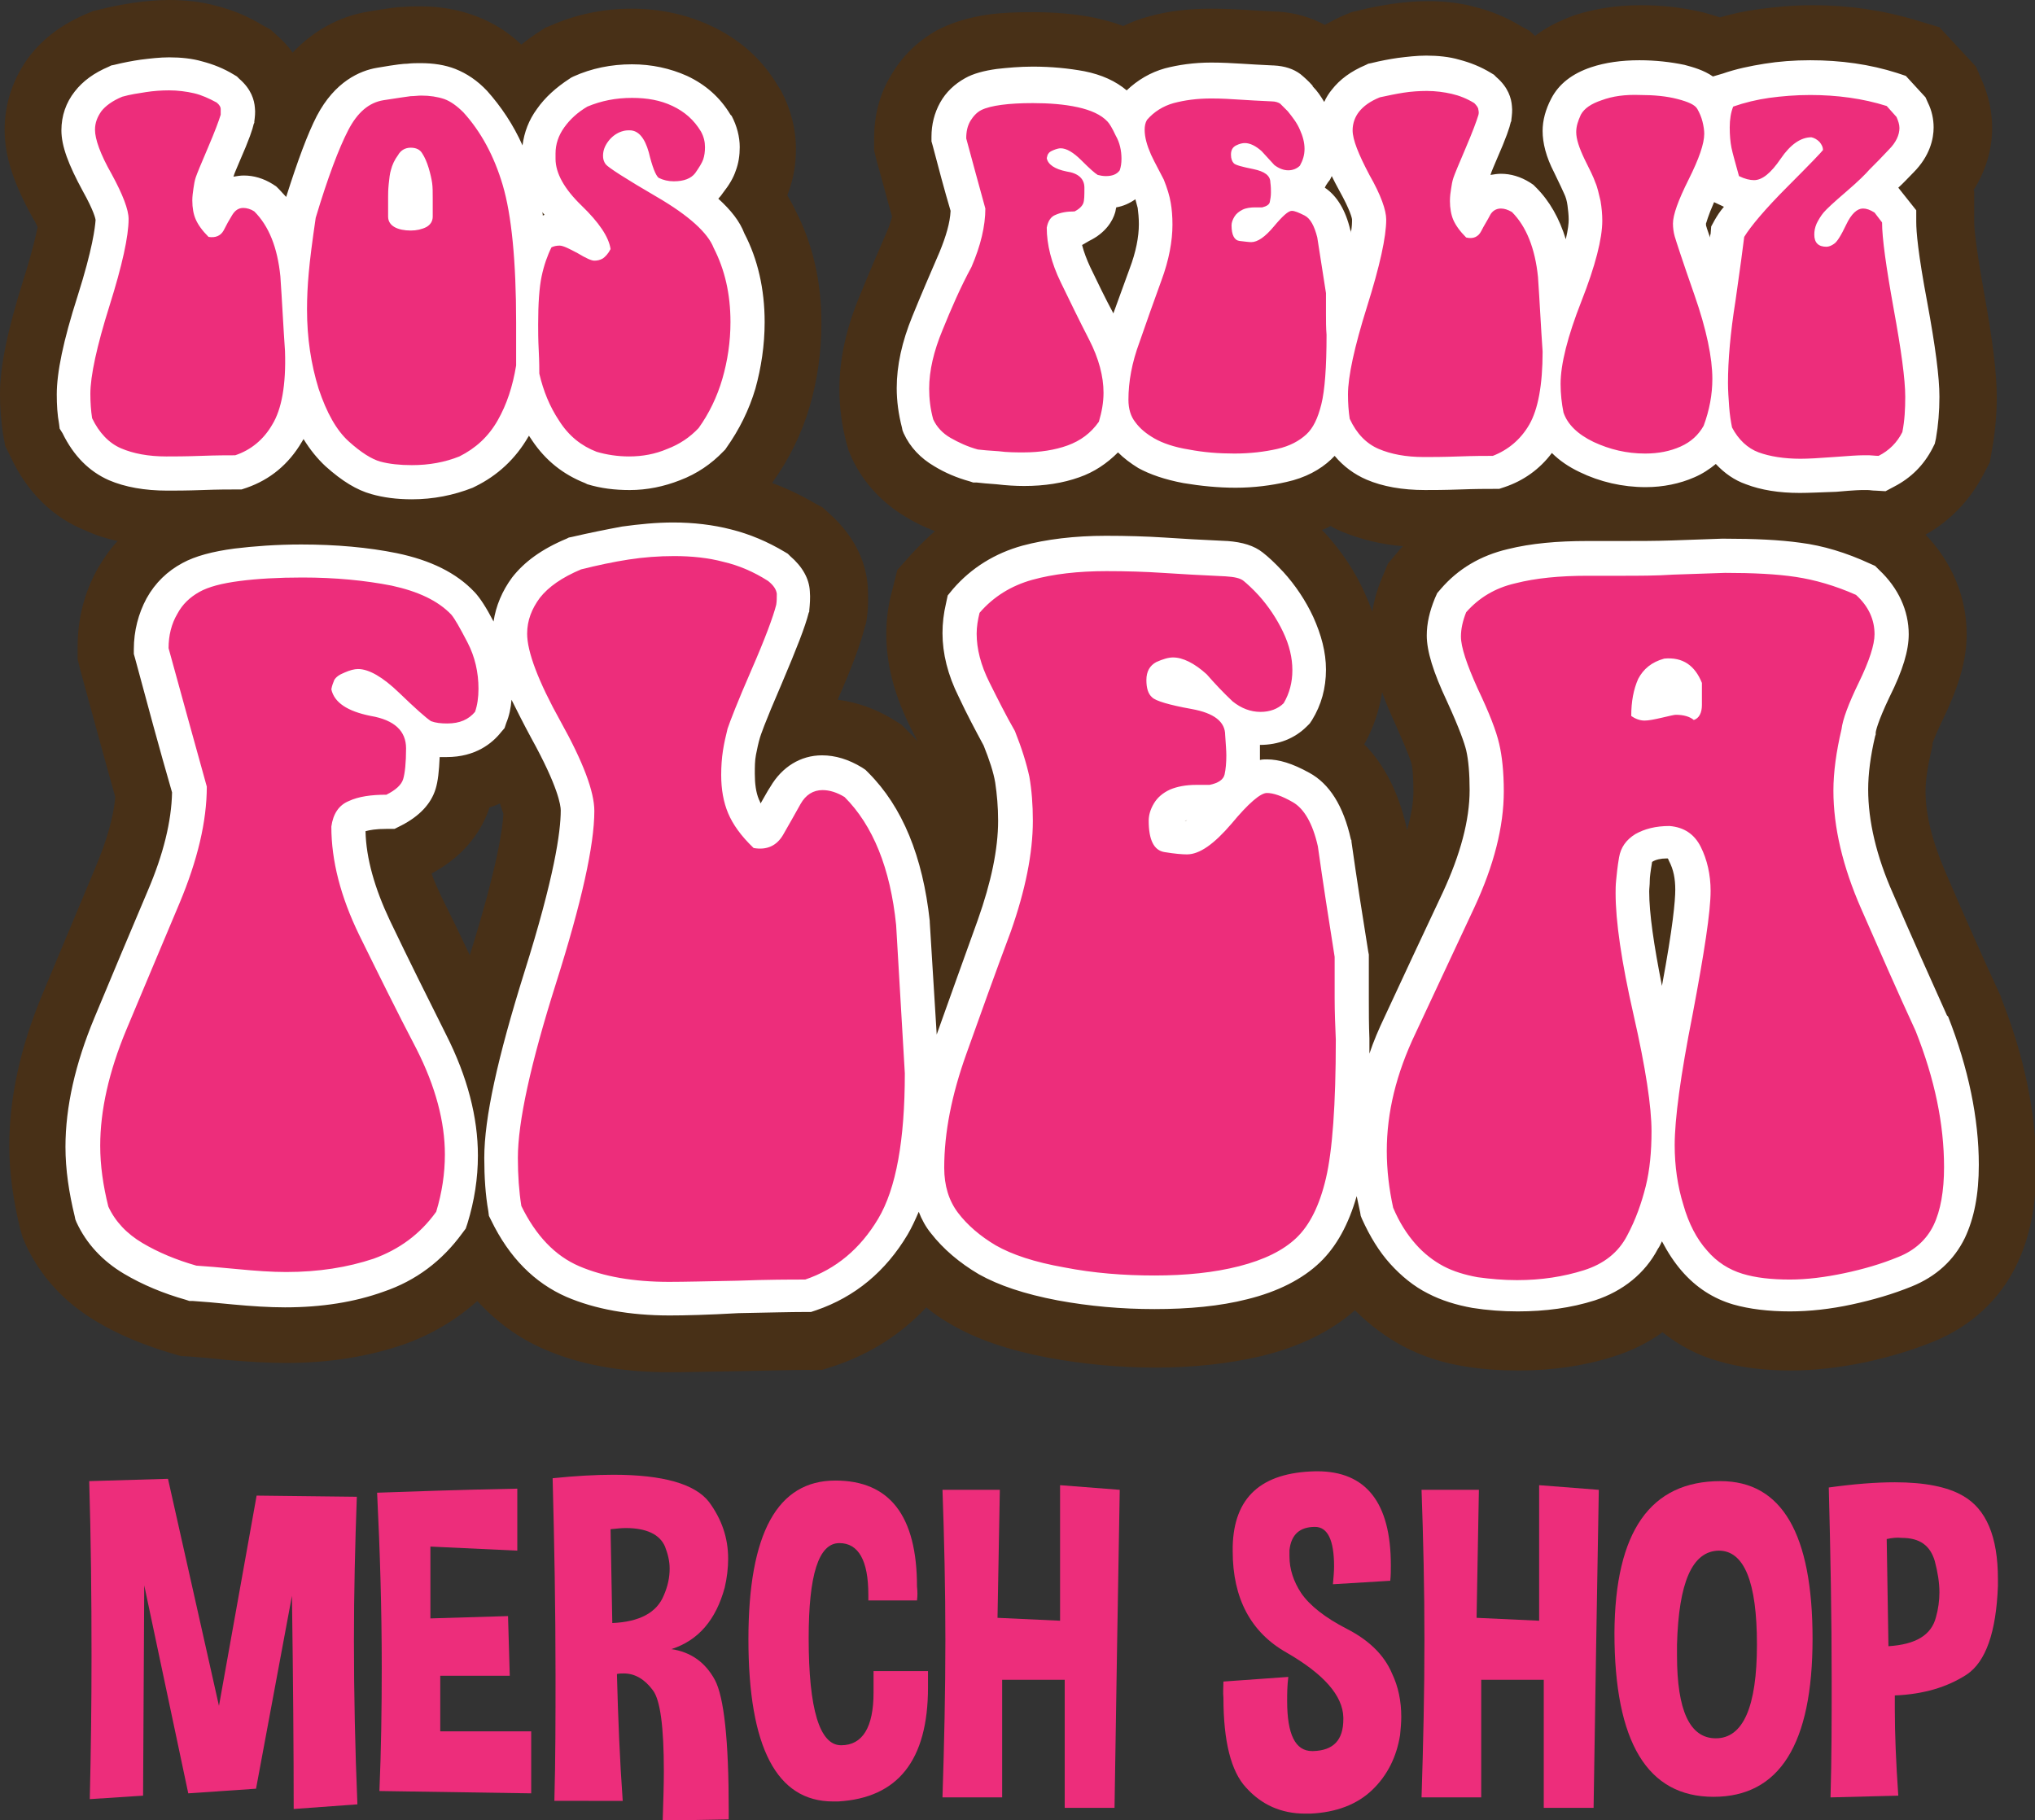<?xml version="1.0" encoding="UTF-8"?>
<!-- Generator: Adobe Illustrator 24.3.0, SVG Export Plug-In . SVG Version: 6.00 Build 0)  -->
<svg xmlns="http://www.w3.org/2000/svg" xmlns:xlink="http://www.w3.org/1999/xlink" version="1.1" id="Layer_1" x="0px" y="0px" viewBox="0 0 351.3 314.2" style="enable-background:new 0 0 351.3 314.2;" xml:space="preserve">
<rect x="0" y="0" width="351.3" height="314.2" fill="#333333" stroke="none"/>
<style type="text/css">
	.st0{clip-path:url(#SVGID_2_);}
	.st1{clip-path:url(#SVGID_4_);}
	.st2{opacity:0.58;}
	.st3{fill:#CEC852;}
	.st4{fill:#483017;}
	.st5{fill:#FFFFFF;}
	.st6{fill:#ED2D7B;}
</style>
<g>
	<g>
		<path class="st4" d="M115.6,236.9c-8.3,0-15.6-1.3-21.7-4c-4.4-1.9-8.2-4.7-11.5-8.3c-3.7,3.3-7.9,5.8-12.7,7.5    c-6.1,2.1-12.9,3.2-20.3,3.2c-3.1,0-6.4-0.2-10-0.5c-2.8-0.3-5-0.5-6.5-0.6l-1.7-0.1l-1.7-0.5c-4.7-1.4-9.1-3.2-12.9-5.5    c-5.4-3.2-9.5-7.6-12.1-13.1l-0.6-1.4l-0.4-1.4c-1.2-4.9-1.9-9.7-1.9-14.4c0-8.2,1.9-17,5.7-26.1c3-7.2,6.1-14.6,9.2-22    c1.9-4.5,3.1-8.6,3.4-12.1c-2-7.1-4-14.5-6-21.8l-0.5-2v-2.1c0-5,1.2-9.5,3.5-13.6c1-1.7,2.1-3.3,3.4-4.7c-1.9-0.4-3.8-1-5.5-1.8    C9.2,89.4,4.7,85,1.9,79l-1-2l-0.4-2.2C0.2,72.7,0,70.4,0,68.1c0-4.9,1.3-11.1,4.1-20c1.5-4.7,2.1-7.5,2.4-8.9    c-0.2-0.4-0.4-0.9-0.8-1.5c-3.4-6.1-4.9-10.8-4.9-15.3c0-4.6,1.5-9,4.3-12.7c2.4-3.1,5.6-5.5,9.8-7.3l1.2-0.5l1.3-0.3    c1.9-0.5,3.7-0.8,5.5-1.1C25,0.2,27.1,0,29.2,0c2.8,0,5.6,0.3,8.1,1c2.8,0.7,5.5,1.8,8.1,3.4l1.3,0.7l1.1,1c1,0.9,2,1.9,2.7,3    c3.6-3.8,8.1-6.3,13.1-7.1c3.6-0.6,5-0.8,6-0.8c1.1-0.1,2.1-0.1,3.1-0.1c3.4,0,6.6,0.6,9.5,1.7c2.9,1.1,5.5,2.7,7.8,4.9    c1-0.8,2.1-1.6,3.2-2.3l0.9-0.6l1-0.4c4.3-1.9,9-2.9,14-2.9c4.8,0,9.4,1,13.5,2.9c5,2.3,9,5.8,11.8,10.6l0.2,0.3l0.2,0.3    c1.7,3.2,2.6,6.6,2.6,10.1c0,2.6-0.4,5.1-1.3,7.5c-0.1,0.2-0.1,0.4-0.2,0.5c0.5,0.9,1,1.7,1.4,2.6c3,5.8,4.5,12.3,4.5,19.5    c0,4.9-0.7,9.8-2,14.3c-1.4,4.8-3.6,9.2-6.4,13.1l-0.1,0.2c2.5,0.9,5,2.1,7.4,3.5l1.3,0.7l1.1,1c5.1,4.5,6.5,9.4,6.7,12.7l0,0    c0.1,1.9,0.1,3.8-0.2,5.7l-0.1,0.6l-0.2,0.6c-0.7,2.8-2.1,6.7-4.7,12.6c3.2,0.4,6.4,1.5,9.4,3.3l1.6,1l1.4,1.4    c0.5,0.5,1,1,1.4,1.5c-0.5-1.1-1.1-2.1-1.6-3.2c-2.5-5.2-3.8-10.3-3.8-15.3c0-2.5,0.3-5,1-7.5l0.9-3.6l2.5-2.8    c1.3-1.4,2.6-2.7,4-3.9c-1.8-0.7-3.5-1.5-5.1-2.5c-4-2.4-7.2-5.8-9.2-10l-0.6-1.4l-0.4-1.4c-0.8-3.1-1.2-6.2-1.2-9.2    c0-5.2,1.2-10.6,3.5-16.1c1.5-3.7,3.1-7.4,4.7-11.1c0.5-1.1,0.7-2,0.9-2.6c-0.9-3.1-1.7-6.3-2.6-9.4l-0.5-2v-2.1    c0-3.9,0.9-7.5,2.8-10.7c2-3.5,4.7-6.1,8.1-8c2.5-1.3,5.4-2.2,8.9-2.7c2.2-0.3,4.7-0.4,7.5-0.4c3.9,0,7.5,0.3,10.9,1    c1.7,0.4,3.3,0.8,4.8,1.4c1.4-0.7,3-1.3,4.6-1.7c3.2-0.9,6.8-1.3,10.6-1.3c2.1,0,4.1,0.1,5.9,0.2c1.4,0.1,3.1,0.2,5.2,0.3l0.4,0    c3,0.2,5.7,1,8.1,2.3c1.1-0.6,2.2-1.2,3.4-1.7l1.2-0.5l1.3-0.3c1.9-0.5,3.7-0.8,5.5-1.1c2.1-0.3,4.2-0.5,6.4-0.5    c2.8,0,5.6,0.3,8.1,1c2.8,0.7,5.5,1.8,8.1,3.4l1.3,0.7l1,0.9c1.8-1.4,4.1-2.6,6.9-3.6c3.4-1.1,7.2-1.7,11.4-1.7    c3.6,0,7,0.4,10.1,1.1c1,0.2,2.2,0.6,3.5,1c2.1-0.6,4.3-1.1,6.6-1.4c2.9-0.4,6.1-0.7,9.4-0.7c6.3,0,12.3,0.9,17.9,2.6l4,1.2    l6.3,6.8l1,2.3c1.2,2.7,1.8,5.5,1.8,8.3c0,3.7-1.1,7.4-3.2,10.7l0.1,0.2v5.4c0,0.5,0.1,3.2,1.7,12.1c1.5,8.3,2.2,14,2.2,18.1    c0,3-0.3,6.1-0.8,8.9l-0.4,2.3l-1.1,2.1c-2.3,4.4-5.7,8-10,10.4c4.6,4.8,7.1,10.8,7.1,17.2c0,4.4-1.3,9-4.3,15.1    c-1,2.1-1.4,3.2-1.6,3.7l0,0.4l-0.2,0.9c-0.6,2.6-1,5-1,7c0,4.1,1.2,8.8,3.5,14.1c3.1,7.2,6.2,14.2,9.3,20.9l0.2,0.4l0.1,0.4    c4,10.1,6,19.9,6,29.2c0,6.6-1.1,12.1-3.4,16.8c-2.9,6-7.9,10.6-14.3,13.2c-3.7,1.5-7.7,2.7-11.9,3.6c-4.4,0.9-8.7,1.4-12.7,1.4    c-4.6,0-8.8-0.5-12.5-1.6c-3.6-1-6.8-2.7-9.7-5c-2.5,1.8-5.3,3.2-8.5,4.2c-5,1.6-10.5,2.4-16.3,2.4c-3.2,0-6.3-0.2-9.3-0.7    c-3.9-0.6-7.5-1.8-10.7-3.5c-3-1.6-5.8-3.7-8.3-6.2c-4.2,3.7-9.6,6.3-16.1,7.9c-5.5,1.3-11.7,2-18.3,2c-6.3,0-12.5-0.6-18.5-1.7    c-6.9-1.3-12.4-3.2-16.7-5.7c-1.6-0.9-3.1-1.9-4.4-3c-4.3,4.6-9.5,7.9-15.5,10l-2.5,0.8h-2.6c-2.3,0-6.1,0.1-11.2,0.2    C122.4,236.8,118.3,236.9,115.6,236.9z M74.5,150.8c0.4,1.2,1,2.5,1.6,3.8c1.7,3.4,3.4,6.9,5,10.3c4.9-15.6,5.7-22.2,5.8-24.4    c-0.1-0.3-0.3-0.9-0.6-1.8c-0.6,0.3-1.2,0.5-1.8,0.7C83.4,142.8,80.7,147.5,74.5,150.8z M235.5,128.5c3.4,3.4,5.9,8.2,7.3,14.3    l0.1,0.5c0.7-2.5,1.1-4.7,1.1-6.7c0-2.8-0.2-4.2-0.3-4.6c0-0.2-0.5-1.8-2.6-6.5c-1-2.2-1.9-4.2-2.5-6    C238.1,122.6,237.1,125.7,235.5,128.5z M228.2,91.5c0.2,0.2,0.3,0.3,0.5,0.5l0.1,0.1c2.8,3.1,5.1,6.5,6.8,10.3    c0.5,1.1,0.9,2.1,1.3,3.2c0.3-2,0.9-4,1.7-5.9l1-2.4l1.6-1.9c0.3-0.4,0.6-0.7,1-1.1c-3.8-0.3-7.3-1.2-10.5-2.5    c-0.7-0.3-1.4-0.6-2-1C229.2,91.1,228.7,91.3,228.2,91.5z"></path>
		<path class="st5" d="M115.6,227.1c-6.9,0-12.9-1.1-17.8-3.2c-5.5-2.4-9.9-6.8-13-13.2l-0.4-0.8l-0.1-0.8c-0.5-2.8-0.7-5.9-0.7-9.2    c0-6.9,2.3-17.3,6.9-32c5.2-16.5,6.3-24.3,6.3-28c0-0.8-0.4-4-5.1-12.5c-1.3-2.4-2.4-4.6-3.4-6.6c-0.1,1.4-0.4,2.8-0.9,4l-0.3,0.9    l-0.6,0.7c-1.5,1.9-4.4,4.3-9.4,4.3c-0.4,0-0.8,0-1.2,0c-0.1,2.4-0.3,4.2-0.7,5.5c-0.8,2.6-2.8,4.7-5.9,6.3l-1.2,0.6h-1.4    c-1.8,0-2.9,0.2-3.6,0.4c0.1,4.7,1.6,9.9,4.2,15.4c3.2,6.7,6.5,13.3,9.7,19.7c3.7,7.3,5.5,14.3,5.5,20.9c0,3.9-0.6,7.8-1.8,11.7    l-0.3,0.9l-0.6,0.8c-3.5,4.8-8,8.2-13.6,10.1c-5,1.8-10.7,2.7-17,2.7c-2.7,0-5.8-0.2-9-0.5c-3-0.3-5.3-0.5-6.9-0.6l-0.6,0    l-0.6-0.2c-3.9-1.1-7.5-2.6-10.7-4.5c-3.7-2.2-6.5-5.2-8.2-8.9l-0.2-0.5l-0.1-0.5c-1-4.1-1.6-8.1-1.6-12c0-6.9,1.7-14.4,5-22.3    c3-7.2,6.1-14.6,9.2-21.9c2.7-6.3,4.1-12,4.2-17c-2.2-7.6-4.3-15.4-6.4-23.2l-0.2-0.7v-0.8c0-3.2,0.8-6.2,2.2-8.8    c1.5-2.7,3.6-4.7,6.2-6.1c2.2-1.2,5.2-2,9-2.5c3.3-0.4,7.2-0.7,11.5-0.7c6,0,11.6,0.5,16.5,1.5c5.8,1.2,10.3,3.4,13.4,6.7l0.1,0.1    c0.9,1,1.9,2.5,3.2,5c0.4-2.7,1.5-5.3,3.2-7.6c2.1-2.7,5.1-4.9,9.4-6.7l0.4-0.2l0.5-0.1c3-0.7,6-1.3,8.7-1.8    c2.9-0.4,5.9-0.7,8.8-0.7c3.5,0,6.9,0.4,10,1.2c3.2,0.8,6.3,2.1,9.3,3.9l0.5,0.3l0.4,0.4c2.1,1.8,3.3,3.9,3.4,6.1    c0.1,1.1,0,2.3-0.1,3.3l0,0.2l-0.1,0.2c-0.6,2.4-2.1,6.2-4.6,12.1c-3.2,7.4-3.7,9.1-3.8,9.4c-0.3,1-0.5,2-0.7,3    c-0.2,1-0.2,2.1-0.2,3.3c0,1.7,0.2,3.2,0.7,4.4c0.1,0.2,0.2,0.4,0.3,0.7c0.6-1,1.1-2,1.7-2.9c2-3.4,5.2-5.4,8.9-5.4    c2.3,0,4.6,0.7,6.9,2.1l0.6,0.4l0.5,0.5c5.9,5.9,9.4,14.5,10.6,25.6l0,0.1l0,0.1c0.4,6.5,0.8,13,1.2,19.4    c2.3-6.5,4.7-13.1,7.1-19.8c2.3-6.5,3.5-12.2,3.5-17.1c0-2.4-0.2-4.6-0.5-6.6c-0.3-1.8-1-3.9-2-6.4c-1.4-2.6-2.9-5.4-4.3-8.4    c-1.9-3.8-2.8-7.5-2.8-11c0-1.7,0.2-3.4,0.6-5.1l0.3-1.4l0.9-1.1c3.2-3.7,7.3-6.2,12-7.5c4.1-1.1,9-1.7,14.4-1.7    c3.6,0,7,0.1,10.1,0.3c2.9,0.2,6.4,0.4,10.8,0.6l0.1,0c2.6,0.2,4.6,0.8,6.1,2c0.9,0.7,2,1.7,3.4,3.2l0.1,0.1    c2.1,2.3,3.9,5,5.2,7.8c1.4,3.1,2.2,6.1,2.2,9.1c0,3.2-0.8,6.1-2.4,8.7l-0.4,0.6l-0.5,0.5c-2.1,2.1-4.9,3.2-8.1,3.2c0,0,0,0,0,0    c0,0.6,0,1.2,0,1.7c0,0.3,0,0.6,0,0.9c0.4-0.1,0.8-0.1,1.2-0.1c2.1,0,4.4,0.7,7.3,2.3c3.5,1.9,5.9,5.7,7.2,11.5l0.1,0.2l0,0.2    c0.9,6.4,1.9,12.8,2.9,19l0.1,0.5v7.5c0,2.3,0,4.7,0.1,7l0,0.1v0.1c0,0.8,0,1.6,0,2.4c0.7-2.1,1.6-4.2,2.6-6.3    c3.3-7.1,6.7-14.4,10.1-21.6c3-6.5,4.6-12.4,4.6-17.6c0-2.8-0.2-5.2-0.6-6.9c-0.3-1.2-1.1-3.6-3.3-8.4c-2.4-5.1-3.5-8.7-3.5-11.4    c0-2.1,0.5-4.2,1.4-6.4l0.4-0.9l0.6-0.7c3-3.5,6.9-5.8,11.6-6.9c4-1,8.6-1.4,13.7-1.4h5.8c3,0,6,0,8.9-0.1    c2.8-0.1,5.7-0.2,8.5-0.3l0.5,0h0.1c5.1,0,9.4,0.2,13,0.7c3.9,0.5,7.9,1.7,12,3.6l0.9,0.4l0.7,0.7c3.3,3.1,5.1,7,5.1,11.1    c0,2.8-1,6.2-3.3,10.8c-2.1,4.4-2.4,6-2.4,6.2l0,0.3l-0.1,0.3c-0.8,3.4-1.2,6.5-1.2,9.2c0,5.4,1.4,11.5,4.3,18    c3.1,7.2,6.3,14.3,9.3,21l0.1,0.1l0.1,0.1c3.5,8.9,5.3,17.6,5.3,25.6c0,5.1-0.8,9.2-2.4,12.6c-1.9,3.9-5,6.7-9.2,8.4    c-3.2,1.3-6.6,2.3-10.3,3.1c-3.7,0.8-7.3,1.2-10.7,1.2c-3.7,0-7-0.4-9.8-1.2c-3.4-1-6.4-2.9-8.9-5.8c-1.3-1.5-2.4-3.2-3.4-5.1    c-0.2,0.4-0.4,0.9-0.7,1.3c-2.2,4.2-6,7.3-10.9,8.9c-4.1,1.3-8.5,1.9-13.3,1.9c-2.6,0-5.3-0.2-7.8-0.6c-2.8-0.5-5.4-1.3-7.7-2.5    c-2.4-1.2-4.6-3-6.5-5.1c-1.9-2.1-3.5-4.7-4.9-7.8l-0.2-0.5l-0.1-0.6c-0.2-0.9-0.4-1.9-0.6-2.8c-1.4,4.9-3.5,8.7-6.3,11.4    c-3,2.9-7.3,5.1-12.6,6.4c-4.7,1.2-10.1,1.7-16,1.7c-5.7,0-11.3-0.5-16.7-1.5c-5.8-1.1-10.2-2.6-13.6-4.5c-3.4-2-6.2-4.4-8.3-7.1    c-0.9-1.1-1.6-2.4-2.1-3.7c-0.6,1.4-1.2,2.7-1.9,3.9c-3.8,6.4-9.1,10.8-15.8,13.1l-0.9,0.3h-1c-2.4,0-6.3,0.1-11.5,0.2    C122.2,227,118.2,227.1,115.6,227.1z M285.2,148.8c-0.3,1.8-0.4,2.7-0.4,3.2c0,0.8-0.1,1.4-0.1,1.9c0,3.8,0.8,9.2,2.2,16.3    c1.9-10.2,2.3-14.7,2.3-16.6c0-1.9-0.3-3.5-1.1-5c-0.1-0.3-0.2-0.4-0.2-0.4c0,0,0,0,0,0c0,0-0.1,0-0.2,0    C286.7,148.2,285.8,148.4,285.2,148.8C285.2,148.8,285.2,148.8,285.2,148.8z M204.3,143.1L204.3,143.1z M204.7,141.7    c0.1,0,0.1-0.1,0.3-0.1c-0.2,0-0.3,0.1-0.5,0.1C204.6,141.7,204.7,141.7,204.7,141.7z M71.1,86.2c-2.6,0-4.9-0.3-7-0.9    c-2.5-0.7-5-2.2-7.9-4.8c-1.4-1.3-2.7-2.9-3.8-4.7c-0.1,0.2-0.2,0.3-0.3,0.5c-2.3,3.9-5.5,6.5-9.5,7.9l-0.9,0.3h-1    c-1.2,0-3.1,0-5.7,0.1c-2.8,0.1-4.8,0.1-6.1,0.1c-3.9,0-7.3-0.6-10.1-1.8c-3.4-1.5-6.1-4.2-8-8.1L10.3,74l-0.1-0.8    c-0.3-1.6-0.4-3.3-0.4-5.1c0-3.8,1.1-9.2,3.6-17c2.6-8.2,3-11.8,3.1-13.1c0-0.2-0.3-1.6-2.2-5c-2.5-4.6-3.7-7.8-3.7-10.5    c0-2.5,0.8-4.8,2.3-6.7c1.4-1.8,3.3-3.2,5.9-4.3l0.4-0.2l0.5-0.1c1.6-0.4,3.2-0.7,4.6-0.9c1.6-0.2,3.3-0.4,4.9-0.4    c2,0,4,0.2,5.7,0.7c1.9,0.5,3.7,1.2,5.5,2.3l0.5,0.3l0.4,0.4c2.1,1.8,2.6,3.7,2.7,5c0.1,0.8,0,1.6-0.1,2.4l0,0.2l-0.1,0.2    c-0.2,0.9-0.7,2.5-2.5,6.6c-0.4,1-0.8,1.8-1,2.5c0.6-0.1,1.2-0.2,1.8-0.2c1.7,0,3.4,0.5,5,1.5l0.6,0.4l0.5,0.5    c0.4,0.4,0.8,0.9,1.2,1.3c2-6.3,3.7-10.9,5.3-14c3.1-5.9,7.4-7.8,10.4-8.3c3.5-0.6,4.6-0.7,5.2-0.7c0.8-0.1,1.6-0.1,2.3-0.1    c2.2,0,4.2,0.3,6,1c2,0.8,3.8,2,5.5,3.8l0,0c2.4,2.7,4.5,5.8,6.1,9.4c0.3-2.3,1.1-4.4,2.5-6.3c1.4-2,3.3-3.7,5.6-5.2l0.3-0.2    l0.4-0.2c3.1-1.4,6.5-2.1,10.1-2.1c3.4,0,6.6,0.7,9.5,2c3.2,1.5,5.7,3.7,7.5,6.7l0.1,0.1l0.1,0.1c0.9,1.7,1.4,3.6,1.4,5.4    c0,1.4-0.2,2.8-0.7,4.1c-0.4,1.2-1.1,2.4-2.2,3.8c-0.2,0.3-0.5,0.7-0.8,1c2.2,2,3.7,3.9,4.5,6c2.3,4.4,3.5,9.6,3.5,15.3    c0,4-0.6,7.9-1.6,11.5c-1.1,3.7-2.8,7.1-5,10.2l-0.2,0.3l-0.3,0.3c-2.1,2.2-4.6,3.9-7.5,5c-2.8,1.1-5.7,1.7-8.7,1.7    c-2.6,0-5-0.3-7.3-1l-0.2-0.1l-0.2-0.1c-3.8-1.5-6.8-3.9-9.1-7.3c-0.2-0.3-0.4-0.6-0.6-0.9c0,0.1-0.1,0.2-0.1,0.2    c-2.2,3.8-5.3,6.7-9.2,8.6l-0.2,0.1l-0.2,0.1C78.3,85.5,74.8,86.2,71.1,86.2z M93.7,37.2c0.1,0,0.2-0.1,0.3-0.1    c-0.1-0.2-0.3-0.3-0.4-0.5C93.7,36.9,93.7,37,93.7,37.2z M310.7,85.1c-3.6,0-6.7-0.5-9.3-1.5c-2-0.7-3.7-1.9-5.2-3.5    c-1.1,0.9-2.3,1.7-3.7,2.3c-2.5,1.1-5.4,1.7-8.4,1.7c-4,0-7.9-0.9-11.4-2.6c-1.9-0.9-3.5-2-4.8-3.3c-2.1,2.8-4.9,4.8-8.2,5.9    l-0.9,0.3h-1c-1.2,0-3.1,0-5.7,0.1c-2.8,0.1-4.8,0.1-6.1,0.1c-3.9,0-7.3-0.6-10.1-1.8c-2.1-0.9-4-2.3-5.5-4.1    c-0.2,0.2-0.4,0.4-0.6,0.6c-1.9,1.8-4.5,3.2-7.7,3.9c-2.6,0.6-5.6,1-8.8,1c-3,0-6-0.3-9-0.8c-3.2-0.6-5.8-1.5-7.8-2.6    c-1.3-0.8-2.5-1.7-3.5-2.7c-1.9,1.9-4.1,3.4-6.7,4.3c-2.8,1-6,1.5-9.5,1.5c-1.5,0-3.1-0.1-4.8-0.3c-1.4-0.1-2.6-0.2-3.4-0.3    l-0.6,0l-0.6-0.2c-2.2-0.6-4.3-1.5-6.1-2.6c-2.4-1.4-4.2-3.3-5.3-5.7l-0.2-0.5l-0.1-0.5c-0.6-2.3-0.9-4.6-0.9-6.8    c0-3.9,0.9-8,2.7-12.4c1.5-3.7,3.1-7.4,4.7-11.1c1.1-2.7,1.8-5,1.9-7.1c-1.1-3.7-2.1-7.5-3.1-11.3l-0.2-0.7v-0.8    c0-2.1,0.5-4.1,1.5-5.9c1-1.8,2.5-3.2,4.3-4.2c1.4-0.8,3.3-1.3,5.5-1.6c1.8-0.2,3.9-0.4,6.2-0.4c3.2,0,6.2,0.3,8.9,0.8    c3,0.6,5.4,1.7,7.3,3.3c1.9-1.8,4.1-3.1,6.6-3.8c2.3-0.6,5-1,8-1c1.9,0,3.6,0.1,5.3,0.2c1.5,0.1,3.3,0.2,5.4,0.3l0.1,0    c1.9,0.1,3.4,0.6,4.6,1.5c0.6,0.5,1.3,1.1,2.1,2l0,0.1c0.8,0.8,1.4,1.7,2,2.7c0.3-0.7,0.8-1.5,1.3-2.1c1.4-1.8,3.3-3.2,5.9-4.3    l0.4-0.2l0.5-0.1c1.6-0.4,3.2-0.7,4.6-0.9c1.6-0.2,3.3-0.4,4.9-0.4c2,0,4,0.2,5.7,0.7c1.9,0.5,3.7,1.2,5.5,2.3l0.5,0.3l0.4,0.4    c2.1,1.8,2.6,3.7,2.7,5c0.1,0.8,0,1.6-0.1,2.4l0,0.2l-0.1,0.2c-0.2,0.9-0.7,2.5-2.5,6.6c-0.4,1-0.8,1.8-1,2.5    c0.6-0.1,1.2-0.2,1.8-0.2c1.7,0,3.4,0.5,5,1.5l0.6,0.4l0.5,0.5c2.3,2.3,4,5.3,5.1,8.9c0.4-1.7,0.5-2.7,0.5-3.4    c0-0.8-0.1-1.6-0.2-2.4c-0.1-0.8-0.3-1.5-0.6-2.1c-0.2-0.5-0.7-1.5-1.7-3.6c-1.4-2.7-2-5.1-2-7.2c0-1.8,0.5-3.7,1.5-5.6    c1.3-2.5,3.6-4.3,6.9-5.4c2.4-0.8,5.2-1.2,8.3-1.2c2.8,0,5.4,0.3,7.8,0.8c1.5,0.4,3.3,0.9,4.9,2l1.7-0.5c2.3-0.8,4.7-1.3,7.2-1.7    c2.5-0.4,5.1-0.6,7.9-0.6c5.3,0,10.3,0.7,15,2.2l1.5,0.5l3.4,3.7l0.4,0.9c0.7,1.4,1,2.9,1,4.3c0,1.9-0.6,4.9-3.5,7.8    c-0.9,0.9-1.7,1.8-2.6,2.6l3.1,3.9v2c0,1.7,0.3,5.4,1.9,13.9c1.4,7.6,2.1,12.9,2.1,16.3c0,2.5-0.2,4.9-0.6,7.2l-0.2,0.9l-0.4,0.8    c-1.5,2.9-3.7,5.1-6.6,6.6l-1.5,0.8l-1.7-0.1c-0.6,0-1-0.1-1.4-0.1c-0.4,0-0.6,0-0.8,0c-0.3,0-1.3,0-4.6,0.3    C314.2,85,312.2,85.1,310.7,85.1z M186.8,42.3c0.3,1.2,0.8,2.5,1.4,3.8c1.3,2.7,2.6,5.4,4,8l2.8-7.7c1.1-2.9,1.6-5.5,1.6-7.7    c0-1.1-0.1-2-0.2-2.8c-0.1-0.3-0.2-0.8-0.4-1.5c-1,0.7-2.1,1.2-3.3,1.4c-0.1,0.3-0.1,0.6-0.2,0.9c-0.4,1.4-1.6,3.5-4.5,4.9    L186.8,42.3z M294.5,38.6c0,0.2,0,0.4,0.1,0.6c0,0.1,0.2,0.6,0.6,1.8c0-0.2,0-0.4,0.1-0.6l0.1-1.3L296,38c0.4-0.7,0.9-1.5,1.6-2.3    l-1.7-0.8C294.8,37.4,294.6,38.4,294.5,38.6z M228.7,32.4c2.1,1.4,3.6,3.9,4.4,7.3l0.1,0.2c0,0,0,0.3,0,0.3    c0.2-1.1,0.2-1.8,0.2-2.3c0-0.2-0.3-1.6-2.2-5c-0.5-0.9-0.9-1.7-1.3-2.5c-0.2,0.4-0.3,0.7-0.6,1l-0.4,0.6L228.7,32.4z"></path>
		<path class="st6" d="M47,73.3c-1.5,2.6-3.7,4.4-6.4,5.3c-1.2,0-3.2,0-5.9,0.1c-2.7,0.1-4.7,0.1-6,0.1c-3.1,0-5.7-0.5-7.8-1.4    c-2.1-0.9-3.8-2.7-5-5.2c-0.2-1.3-0.3-2.7-0.3-4.2c0-3.1,1.1-8.2,3.3-15.2c2.2-7,3.3-12,3.3-15c0-1.6-1-4.2-2.9-7.7    c-2-3.5-2.9-6.1-2.9-7.7c0-1.2,0.4-2.2,1.1-3.2c0.7-0.9,1.9-1.8,3.6-2.5c1.4-0.4,2.8-0.6,4.1-0.8c1.3-0.2,2.6-0.3,4-0.3    c1.5,0,3,0.2,4.3,0.5c1.3,0.3,2.6,0.9,3.9,1.6c0.5,0.4,0.7,0.8,0.7,1.1c0,0.3,0,0.6,0,1c-0.3,1-1,2.9-2.2,5.7    c-1.2,2.8-1.9,4.5-2.1,5.1c-0.2,0.6-0.3,1.2-0.4,1.9c-0.1,0.7-0.2,1.4-0.2,2.1c0,1.3,0.2,2.4,0.6,3.3c0.4,0.9,1.1,1.9,2.2,3    c1.2,0.2,2.1-0.2,2.6-1.1c0.5-1,1-1.9,1.5-2.7s1.1-1.2,1.9-1.2c0.6,0,1.3,0.2,1.9,0.6c2.5,2.5,4,6.2,4.5,11.2    c0.3,4.3,0.5,8.6,0.8,12.9C49.4,66.5,48.6,70.7,47,73.3z M85.9,72.6c-1.6,2.8-3.8,4.8-6.6,6.2c-2.5,1-5.2,1.5-8.2,1.5    c-2.1,0-3.9-0.2-5.4-0.6c-1.5-0.4-3.4-1.6-5.5-3.5c-2.1-1.9-3.8-4.9-5.2-9.1c-1.3-4.2-2-8.7-2-13.7c0-2,0.1-4.1,0.3-6.3    c0.2-2.3,0.6-5.4,1.2-9.5c2.1-7,4-12,5.6-15.1c1.6-3.1,3.6-4.8,6.1-5.2c2.5-0.4,4-0.6,4.7-0.7c0.6,0,1.3-0.1,1.8-0.1    c1.5,0,2.8,0.2,4,0.6c1.1,0.4,2.2,1.2,3.3,2.3c3,3.3,5.3,7.5,6.8,12.6c1.5,5.1,2.3,13,2.3,23.7v7.4C88.5,66.7,87.5,69.8,85.9,72.6    z M67.1,31.8c-0.1,1-0.1,1.7-0.1,2.2v3.4c0,0.8,0.4,1.4,1.1,1.8c0.7,0.4,1.7,0.6,2.8,0.6c1,0,1.9-0.2,2.7-0.6    c0.7-0.4,1.1-1,1.1-1.8v-3.1c0-1.1,0-2-0.1-2.7c-0.1-0.7-0.3-1.6-0.6-2.6c-0.3-1-0.7-1.9-1.1-2.5c-0.4-0.7-1.1-1-2-1    s-1.7,0.4-2.2,1.3c-0.6,0.8-1,1.7-1.2,2.5C67.3,29.9,67.2,30.8,67.1,31.8z M103,78c1.7,0.5,3.6,0.8,5.6,0.8c2.3,0,4.5-0.4,6.6-1.3    c2.1-0.8,3.9-2,5.4-3.6c1.8-2.5,3.2-5.4,4.1-8.5c0.9-3.1,1.4-6.4,1.4-9.8c0-4.9-1-9.1-2.9-12.8c-1-2.6-4.3-5.6-9.8-8.8    c-5.5-3.2-8.4-5.1-8.8-5.6c-0.4-0.5-0.5-1-0.5-1.5c0-0.9,0.3-1.7,0.9-2.5c0.6-0.8,1.4-1.4,2.3-1.7c0.6-0.2,1-0.2,1.4-0.2    c1.5,0,2.6,1.3,3.3,3.8c0.6,2.5,1.2,4,1.7,4.4c0.8,0.4,1.7,0.6,2.6,0.6c1.8,0,3-0.5,3.7-1.4c0.7-1,1.2-1.8,1.4-2.4    c0.2-0.6,0.3-1.3,0.3-2.1c0-0.9-0.2-1.8-0.7-2.7c-1.2-2-2.8-3.4-4.9-4.4c-2.1-1-4.4-1.4-7-1.4c-2.8,0-5.3,0.5-7.7,1.5    c-1.7,1-3,2.2-4,3.6c-1,1.4-1.5,2.9-1.5,4.5v0.9c0,2.5,1.5,5.2,4.5,8.1c3,2.9,4.7,5.4,5,7.5c-0.4,0.8-0.9,1.3-1.3,1.6    c-0.5,0.3-1,0.4-1.5,0.4c-0.5,0-1.4-0.4-2.9-1.3c-1.5-0.8-2.5-1.3-3.1-1.3c-0.5,0-1,0.1-1.4,0.3c-0.7,1.4-1.3,3.1-1.7,5    c-0.4,1.9-0.6,4.7-0.6,8.3c0,1.1,0,2.6,0.1,4.5c0.1,1.9,0.1,3.3,0.1,4c0.7,3,1.8,5.7,3.4,8.1C98.2,75.3,100.4,77,103,78z     M162.7,57c-1.5,3.6-2.3,7-2.3,10.1c0,1.7,0.2,3.5,0.7,5.3c0.6,1.3,1.6,2.4,3,3.2c1.4,0.8,2.9,1.5,4.7,2c0.8,0.1,2,0.2,3.6,0.3    c1.5,0.2,3,0.2,4.3,0.2c2.8,0,5.4-0.4,7.6-1.2c2.2-0.8,4-2.1,5.4-4.1c0.5-1.7,0.8-3.3,0.8-5c0-2.8-0.8-5.9-2.5-9.2    c-1.7-3.3-3.3-6.6-4.9-9.9c-1.6-3.3-2.4-6.5-2.4-9.4c0.2-1.1,0.7-1.9,1.5-2.2c0.9-0.4,1.9-0.6,3.3-0.6c0.8-0.4,1.3-0.9,1.5-1.4    c0.2-0.5,0.2-1.4,0.2-2.7c0-1.5-1-2.5-3.1-2.8c-2-0.4-3.2-1.2-3.4-2.3c0.1-0.3,0.1-0.6,0.3-0.8c0.1-0.2,0.4-0.4,0.9-0.6    c0.5-0.2,0.9-0.3,1.2-0.3c1,0,2.2,0.7,3.6,2.1c1.4,1.4,2.3,2.2,2.8,2.5c0.4,0.1,0.9,0.2,1.4,0.2c1.1,0,1.9-0.3,2.4-1    c0.2-0.6,0.3-1.2,0.3-2c0-1.4-0.3-2.8-1-4c-0.6-1.3-1.1-2.1-1.4-2.4c-1.1-1.2-2.9-2-5.2-2.5c-2.3-0.5-4.9-0.7-7.7-0.7    c-2.1,0-3.9,0.1-5.4,0.3c-1.5,0.2-2.7,0.5-3.5,0.9c-0.8,0.4-1.4,1.1-1.9,1.9c-0.5,0.9-0.7,1.8-0.7,3c1.1,4.1,2.2,8.1,3.3,12.1    c0,3-0.8,6.4-2.4,10.1C165.8,49.6,164.2,53.3,162.7,57z M197.6,22.4c0,1.3,0.4,2.7,1.1,4.3c0.7,1.5,1.5,2.9,2.2,4.3    c0.6,1.5,1,2.8,1.2,4c0.2,1.1,0.3,2.4,0.3,3.8c0,2.8-0.6,6.1-1.9,9.6c-1.3,3.6-2.6,7.2-3.8,10.7c-1.3,3.5-1.9,6.8-1.9,9.9    c0,1.6,0.4,2.9,1.2,3.9c0.8,1.1,1.9,2,3.3,2.8c1.4,0.8,3.4,1.5,5.9,1.9c2.6,0.5,5.2,0.7,7.9,0.7c2.7,0,5.2-0.3,7.4-0.8    c2.2-0.5,3.8-1.4,5-2.5c1.2-1.1,2-2.8,2.6-5.2c0.6-2.4,0.9-6.4,0.9-12c-0.1-1.2-0.1-2.4-0.1-3.6s0-2.4,0-3.6    c-0.5-3.2-1-6.4-1.5-9.6c-0.5-2-1.2-3.3-2.2-3.8c-1-0.5-1.7-0.8-2.2-0.8c-0.6,0-1.6,0.9-3.1,2.7c-1.5,1.8-2.8,2.7-3.9,2.7    c-0.4,0-1.1-0.1-2-0.2c-0.9-0.1-1.4-1-1.4-2.7c0-0.5,0.2-1,0.5-1.5c0.3-0.5,0.8-0.9,1.4-1.2c0.6-0.3,1.4-0.4,2.2-0.4    c0.5,0,0.9,0,1.2,0c0.8-0.2,1.2-0.5,1.3-0.9c0.1-0.5,0.2-1,0.2-1.7c0-0.4,0-1-0.1-1.7c0-1.2-1-1.9-2.9-2.3c-2-0.4-3.1-0.7-3.4-1    c-0.3-0.3-0.5-0.8-0.5-1.5c0-0.8,0.3-1.3,0.9-1.6c0.6-0.3,1.1-0.4,1.5-0.4c0.9,0,1.9,0.5,2.9,1.4c0.7,0.8,1.5,1.6,2.2,2.4    c0.8,0.6,1.6,0.9,2.4,0.9c0.8,0,1.5-0.3,2-0.8c0.5-0.9,0.8-1.8,0.8-2.9c0-1.1-0.3-2.2-0.8-3.3c-0.5-1.2-1.3-2.2-2.1-3.2    c-0.6-0.6-1-1-1.3-1.3c-0.3-0.2-0.8-0.4-1.5-0.4c-2.2-0.1-4-0.2-5.5-0.3c-1.5-0.1-3.1-0.2-4.9-0.2c-2.5,0-4.6,0.3-6.5,0.8    c-1.8,0.5-3.4,1.5-4.6,2.9C197.7,21.2,197.6,21.8,197.6,22.4z M264,73.3c1.5-2.6,2.3-6.8,2.3-12.6c-0.3-4.3-0.5-8.6-0.8-12.9    c-0.5-4.9-2-8.7-4.5-11.2c-0.7-0.4-1.3-0.6-1.9-0.6c-0.8,0-1.5,0.4-1.9,1.2s-1,1.7-1.5,2.7c-0.5,1-1.4,1.4-2.6,1.1    c-1.1-1.1-1.8-2.1-2.2-3c-0.4-0.9-0.6-2.1-0.6-3.3c0-0.8,0.1-1.5,0.2-2.1c0.1-0.7,0.2-1.3,0.4-1.9c0.2-0.6,0.9-2.3,2.1-5.1    c1.2-2.8,1.9-4.7,2.2-5.7c0.1-0.3,0.1-0.6,0-1c0-0.3-0.3-0.7-0.7-1.1c-1.3-0.8-2.6-1.3-3.9-1.6c-1.3-0.3-2.8-0.5-4.3-0.5    c-1.3,0-2.7,0.1-4,0.3c-1.3,0.2-2.7,0.5-4.1,0.8c-1.7,0.7-2.8,1.5-3.6,2.5c-0.7,0.9-1.1,2-1.1,3.2c0,1.6,1,4.1,2.9,7.7    c2,3.5,2.9,6.1,2.9,7.7c0,3-1.1,8-3.3,15c-2.2,7-3.3,12.1-3.3,15.2c0,1.5,0.1,2.9,0.3,4.2c1.2,2.6,2.9,4.3,5,5.2    c2.1,0.9,4.7,1.4,7.8,1.4c1.3,0,3.3,0,6-0.1c2.7-0.1,4.6-0.1,5.9-0.1C260.3,77.7,262.5,75.9,264,73.3z M276.5,17.3    c-1.8,0.6-3,1.4-3.6,2.5c-0.5,1.1-0.8,2-0.8,3c0,1.2,0.5,2.7,1.4,4.6c0.9,1.8,1.6,3.2,1.9,4.1c0.4,0.9,0.6,2,0.9,3.2    c0.2,1.2,0.3,2.3,0.3,3.4c0,3.1-1.2,7.8-3.6,13.9c-2.4,6.1-3.6,10.9-3.6,14.3c0,1.7,0.2,3.4,0.5,4.9c0.7,2.1,2.5,3.8,5.2,5.1    c2.8,1.3,5.7,2,8.9,2c2.3,0,4.3-0.4,6.1-1.2c1.8-0.8,3.1-2,4-3.6c1-2.7,1.5-5.4,1.5-8.1c0-3.6-1-8.5-3.1-14.5    c-2.1-6-3.2-9.4-3.4-10.1c-0.2-0.7-0.3-1.5-0.3-2.2c0-1.5,0.9-4,2.7-7.6c1.8-3.6,2.7-6.2,2.7-7.9c0-0.6-0.1-1.3-0.3-2.1    c-0.2-0.8-0.5-1.5-0.9-2.2c-0.4-0.7-1.5-1.2-3.4-1.7c-1.9-0.5-4.1-0.7-6.4-0.7C280.5,16.3,278.4,16.6,276.5,17.3z M299.2,18.4    c-0.4,1-0.6,2.2-0.6,3.6c0,1.3,0.1,2.5,0.3,3.5c0.2,1,0.7,2.7,1.3,4.9c1,0.5,1.9,0.7,2.6,0.7c1.4,0,2.9-1.2,4.6-3.7    c1.7-2.5,3.5-3.7,5.3-3.7c0.5,0.1,1,0.4,1.4,0.8c0.4,0.5,0.6,0.9,0.6,1.4c-0.2,0.3-2.2,2.4-6.1,6.3c-3.9,3.9-6.4,6.9-7.5,8.7    c-0.2,1.7-0.7,5.4-1.5,11c-0.9,5.6-1.3,10.4-1.3,14.2c0,1.3,0.1,2.7,0.2,4.1c0.1,1.4,0.3,2.6,0.5,3.6c1.1,2.1,2.7,3.6,4.6,4.3    c1.9,0.7,4.4,1.1,7.2,1.1c1.3,0,3.2-0.1,5.8-0.3c2.6-0.2,4.2-0.3,5-0.3c0.3,0,0.7,0,1.1,0c0.4,0,1,0.1,1.6,0.1    c1.8-0.9,3.2-2.3,4.1-4.1c0.4-2,0.5-4,0.5-6.1c0-3-0.7-8.1-2-15.2c-1.3-7.2-2-12.2-2-14.9l-1.3-1.7c-0.8-0.5-1.4-0.7-2-0.7    c-1,0-2,0.9-2.9,2.8c-0.9,1.9-1.6,3-2.1,3.3c-0.4,0.3-0.9,0.5-1.3,0.5c-1.4,0-2.1-0.7-2.1-2.1c0-0.6,0.1-1.2,0.4-1.9    c0.3-0.6,0.7-1.3,1.2-1.9c0.5-0.6,1.8-1.8,3.9-3.6c2.1-1.8,3.4-3.1,4-3.8c1.1-1.1,2.2-2.2,3.4-3.5c1.2-1.2,1.8-2.5,1.8-3.7    c0-0.6-0.2-1.2-0.5-1.9l-1.7-1.9c-4.1-1.3-8.6-1.9-13.2-1.9c-2.5,0-4.9,0.2-7.1,0.5C303.3,17.2,301.2,17.7,299.2,18.4z M62,161.4    c-3.2-6.6-4.8-12.8-4.8-18.7c0.3-2.2,1.3-3.7,3-4.4c1.7-0.8,3.9-1.1,6.5-1.1c1.6-0.8,2.6-1.7,2.9-2.7c0.3-1,0.5-2.8,0.5-5.3    c0-3-2-4.9-6.1-5.6c-4-0.8-6.3-2.3-6.8-4.6c0.1-0.6,0.3-1.1,0.5-1.6c0.3-0.5,0.8-0.9,1.8-1.3c0.9-0.4,1.7-0.6,2.3-0.6    c1.9,0,4.3,1.4,7.1,4.1c2.8,2.7,4.6,4.3,5.5,4.9c0.8,0.3,1.7,0.4,2.8,0.4c2.2,0,3.7-0.7,4.8-2c0.4-1.1,0.6-2.5,0.6-4    c0-2.8-0.6-5.5-1.9-8c-1.3-2.5-2.2-4.1-2.8-4.8c-2.3-2.4-5.7-4-10.3-5c-4.6-0.9-9.7-1.4-15.4-1.4c-4.1,0-7.7,0.2-10.8,0.6    c-3.1,0.4-5.4,1-7,1.9c-1.6,0.9-2.9,2.1-3.8,3.8c-1,1.7-1.5,3.7-1.5,5.9c2.2,8,4.4,16,6.6,23.9c0,6-1.6,12.7-4.7,20.1    c-3.1,7.4-6.2,14.7-9.2,21.9c-3,7.2-4.5,13.9-4.5,20c0,3.4,0.5,6.9,1.4,10.5c1.2,2.6,3.2,4.7,5.9,6.3c2.7,1.6,5.8,2.9,9.3,3.9    c1.6,0.1,4,0.3,7.1,0.6c3.1,0.3,5.9,0.5,8.4,0.5c5.6,0,10.6-0.8,15.1-2.3c4.4-1.6,8-4.2,10.8-8.1c1-3.3,1.5-6.6,1.5-9.9    c0-5.6-1.6-11.7-4.9-18.2C68.5,174.6,65.3,168.1,62,161.4z M124.9,97c-2.6-0.7-5.5-1-8.5-1c-2.7,0-5.3,0.2-7.9,0.6    c-2.6,0.4-5.4,1-8.2,1.7c-3.3,1.4-5.6,3-7.1,4.9c-1.4,1.9-2.2,3.9-2.2,6.2c0,3.1,1.9,8.2,5.8,15.2c3.9,7,5.8,12.1,5.8,15.4    c0,5.9-2.2,15.8-6.6,29.7c-4.4,13.9-6.6,24-6.6,30.2c0,3,0.2,5.8,0.6,8.3c2.5,5.1,5.8,8.6,10,10.4c4.2,1.8,9.4,2.7,15.5,2.7    c2.6,0,6.5-0.1,11.8-0.2c5.3-0.2,9.2-0.2,11.7-0.2c5.3-1.8,9.5-5.3,12.6-10.5c3.1-5.2,4.6-13.6,4.6-25.1c-0.5-8.5-1-17-1.5-25.6    c-1-9.8-4-17.2-8.9-22.1c-1.3-0.8-2.6-1.2-3.8-1.2c-1.6,0-2.9,0.8-3.8,2.4c-0.9,1.6-1.9,3.4-3,5.3c-1.1,1.9-2.8,2.7-5.1,2.3    c-2.2-2.1-3.6-4.1-4.4-6c-0.8-1.9-1.2-4.1-1.2-6.6c0-1.5,0.1-2.9,0.3-4.2c0.2-1.3,0.5-2.6,0.8-3.8c0.4-1.2,1.7-4.6,4.1-10.1    c2.4-5.5,3.8-9.3,4.3-11.3c0.1-0.6,0.1-1.2,0.1-1.9c-0.1-0.7-0.5-1.4-1.5-2.2C130.1,98.7,127.5,97.6,124.9,97z M166.8,182    c-2.5,7-3.8,13.5-3.8,19.6c0,3.1,0.8,5.7,2.4,7.8c1.6,2.1,3.8,4,6.5,5.6c2.8,1.6,6.7,2.9,11.8,3.8c5.1,1,10.3,1.4,15.6,1.4    c5.4,0,10.3-0.5,14.6-1.6c4.3-1.1,7.6-2.7,9.9-4.9c2.3-2.2,4-5.6,5.1-10.3c1.1-4.7,1.7-12.6,1.7-23.9c-0.1-2.4-0.2-4.8-0.2-7.2    c0-2.4,0-4.8,0-7.1c-1-6.3-2-12.7-2.9-19.1c-0.9-4-2.4-6.5-4.3-7.6c-1.9-1.1-3.4-1.6-4.5-1.6c-1.1,0-3.2,1.8-6.1,5.3    c-3,3.5-5.5,5.3-7.7,5.3c-0.8,0-2.1-0.1-3.9-0.4c-1.8-0.3-2.7-2.1-2.7-5.4c0-1,0.3-2,0.9-3c0.6-1,1.5-1.8,2.8-2.4    c1.2-0.5,2.7-0.8,4.5-0.8c1,0,1.8,0,2.3,0c1.5-0.3,2.4-0.9,2.6-1.8c0.2-0.9,0.3-2,0.3-3.3c0-0.8-0.1-2-0.2-3.5    c0-2.3-1.9-3.8-5.8-4.5c-3.9-0.7-6.2-1.4-6.8-2c-0.7-0.6-1-1.6-1-3c0-1.5,0.6-2.5,1.7-3.1c1.1-0.5,2.1-0.8,2.9-0.8    c1.7,0,3.7,1,5.8,2.9c1.4,1.6,2.9,3.2,4.5,4.7c1.5,1.2,3.1,1.8,4.8,1.8c1.6,0,3-0.5,4-1.5c1-1.7,1.5-3.6,1.5-5.7    c0-2.1-0.5-4.3-1.6-6.6c-1.1-2.3-2.5-4.4-4.2-6.3c-1.1-1.2-2-2-2.6-2.5c-0.6-0.5-1.6-0.7-3.1-0.8c-4.3-0.2-7.9-0.4-10.9-0.6    c-3-0.2-6.2-0.3-9.7-0.3c-4.9,0-9.2,0.5-12.8,1.5c-3.6,1-6.7,2.9-9.1,5.7c-0.3,1.2-0.5,2.4-0.5,3.6c0,2.6,0.7,5.4,2.2,8.4    c1.5,3,2.9,5.8,4.4,8.4c1.2,3,2,5.6,2.5,7.9c0.4,2.3,0.6,4.8,0.6,7.6c0,5.6-1.3,12-3.8,19.1C171.8,168,169.3,175,166.8,182z     M244.4,178.3c3.3-7.1,6.7-14.3,10.1-21.6c3.4-7.3,5.1-14,5.1-20.1c0-3.3-0.3-6.1-0.8-8.2c-0.5-2.2-1.7-5.3-3.7-9.5    c-1.9-4.2-2.9-7.2-2.9-9c0-1.3,0.3-2.7,0.9-4.2c2.2-2.5,5-4.2,8.5-5c3.5-0.9,7.7-1.3,12.4-1.3h5.8c3.1,0,6.1,0,9.1-0.2    c3-0.1,5.9-0.2,8.9-0.3c4.8,0,8.9,0.2,12.2,0.7c3.3,0.5,6.8,1.5,10.4,3.1c2.2,2,3.2,4.3,3.2,6.8c0,1.8-0.9,4.6-2.7,8.3    c-1.8,3.7-2.8,6.4-3,8.1c-0.9,3.8-1.4,7.4-1.4,10.6c0,6.3,1.6,13.1,4.8,20.4c3.2,7.3,6.3,14.4,9.4,21.1c3.3,8.3,4.9,16.1,4.9,23.5    c0,4.1-0.6,7.5-1.8,10c-1.2,2.5-3.3,4.4-6.1,5.5c-2.9,1.2-6,2.1-9.3,2.8c-3.3,0.7-6.5,1.1-9.4,1.1c-3.2,0-5.9-0.3-8.2-1    c-2.3-0.7-4.4-2-6.1-4c-1.8-2-3.2-4.7-4.1-7.9c-1-3.2-1.5-6.7-1.5-10.3c0-4.5,1-12,3.1-22.6c2-10.6,3.1-17.7,3.1-21.3    c0-2.8-0.6-5.4-1.7-7.6c-1.1-2.2-2.9-3.4-5.4-3.6c-2.4,0-4.3,0.5-5.9,1.4c-1.6,1-2.5,2.3-2.8,4c-0.3,1.7-0.4,3-0.5,3.9    c-0.1,0.9-0.1,1.7-0.1,2.3c0,4.8,1,11.8,3.1,21c2.1,9.2,3.1,15.9,3.1,20.1c0,3.5-0.3,6.7-1,9.5c-0.7,2.8-1.7,5.7-3.2,8.5    c-1.5,2.9-4,4.9-7.5,6c-3.5,1.1-7.3,1.7-11.5,1.7c-2.4,0-4.6-0.2-6.8-0.5c-2.2-0.4-4.2-1-5.9-1.9c-1.7-0.9-3.4-2.2-4.8-3.8    c-1.5-1.7-2.8-3.7-3.9-6.3c-0.7-3.2-1.1-6.5-1.1-9.8C239.4,192.1,241,185.4,244.4,178.3z M287.3,113.7c-2.2,0.6-3.6,1.8-4.5,3.5    c-0.8,1.8-1.2,3.9-1.2,6.4c0.7,0.5,1.5,0.8,2.3,0.8c0.7,0,1.7-0.2,3-0.5c1.3-0.3,2.1-0.5,2.4-0.5c1.3,0,2.4,0.3,3.1,0.9    c0.9-0.3,1.4-1.2,1.4-2.6c0-1.2,0-2.5,0-3.8C292.6,114.9,290.5,113.4,287.3,113.7z"></path>
	</g>
	<g>
		<path class="st6" d="M29,255.3l8.8,39.2l6.5-36.3l17.3,0.2c-0.3,8.2-0.5,16.5-0.5,24.8c0,9.3,0.2,18.7,0.6,28.3l-11,0.8    c0-10-0.1-22.3-0.3-36.8l-6.2,33.3l-11.7,0.8l-7.6-35.9l-0.2,36.3l-9.2,0.6c0.2-8.3,0.3-16.5,0.3-24.7c0-10.2-0.1-20.3-0.4-30.2    L29,255.3z"></path>
		<path class="st6" d="M89.3,257v10.7L74.3,267v12.4l13.4-0.4l0.3,10.3h-12v9.6h15.7v10.7l-26.2-0.4c0.3-7.1,0.4-14.2,0.4-21.4    c0-10-0.3-20-0.8-30.1C70.9,257.5,78.9,257.2,89.3,257z"></path>
		<path class="st6" d="M95.7,310.9c0.2-7.2,0.2-14.5,0.2-21.8c0-11.2-0.2-22.5-0.5-33.9c3.9-0.4,7.4-0.6,10.5-0.6    c8.6,0,14.1,1.6,16.5,4.7c2.2,3,3.3,6.2,3.3,9.8c0,1.6-0.2,3.3-0.6,5c-1.5,5.5-4.5,9.1-9.2,10.6c3.3,0.5,5.8,2.2,7.5,5.3    c1.6,3,2.4,10.5,2.4,22.5v1.6l-11.4,0.2c0.1-3.2,0.2-6,0.2-8.5c0-7.6-0.6-12.3-1.9-14c-1.4-1.9-3.1-2.9-5-2.9    c-0.4,0-0.8,0-1.2,0.1c0.2,7.7,0.5,15,1,21.9L95.7,310.9z M105.4,264l0.3,16.2c4.7-0.2,7.7-1.8,8.9-4.8c0.7-1.6,1-3.1,1-4.6    c0-1.3-0.3-2.5-0.8-3.8c-0.9-2.1-3.2-3.2-6.8-3.2C107.3,263.8,106.4,263.9,105.4,264z"></path>
		<path class="st6" d="M158.3,276.3l-8.4,0v-1c0-5.9-1.7-8.9-5-8.9c-3.6,0-5.3,5.5-5.3,16.4c0,12.3,1.9,18.5,5.6,18.5h0    c3.7,0,5.6-3.1,5.6-9.1v-3.7h9.4v2.8c0,12.6-5.2,19.1-15.5,19.7c-0.3,0-0.6,0-0.9,0c-9.7,0-14.6-9.3-14.6-28    c0-18.3,5-27.4,15-27.4c9.4,0,14.1,6.1,14.1,18.3C158.4,274.8,158.4,275.5,158.3,276.3z"></path>
		<path class="st6" d="M193.3,257.2c-0.3,17-0.6,35.3-0.9,54.9h-8.6V290h-10.8v20.3l-10.3,0c0.3-9.3,0.5-18.3,0.5-27.2    c0-8.8-0.2-17.5-0.5-25.9h9.9l-0.4,22.1l10.8,0.5v-23.4L193.3,257.2z"></path>
		<path class="st6" d="M211.2,290.3l11.2-0.8c-0.2,1.6-0.2,3-0.2,4.2c0,5.7,1.4,8.6,4.3,8.6h0.2c3.5-0.1,5.2-1.9,5.2-5.5v-0.3    c-0.1-3.8-3.4-7.5-9.8-11.2c-6.2-3.5-9.3-9.4-9.3-17.5c0-0.3,0-0.5,0-0.8c0.2-8.5,4.9-12.8,14.3-13h0.3c8.4,0,12.7,5.4,12.7,16.2    c0,0.9,0,1.8-0.1,2.7l-9.9,0.6c0.1-1.1,0.2-2.2,0.2-3.1c0-4.5-1.1-6.8-3.3-6.8c-2.6,0-4.1,1.3-4.4,4c0,0.4,0,0.8,0,1.1    c0,2.2,0.7,4.3,2,6.3c1.5,2.2,4.2,4.3,7.9,6.2c3.7,1.9,6.4,4.4,7.8,7.7c1.1,2.3,1.6,4.8,1.6,7.5c0,1-0.1,2-0.2,3.1    c-0.6,3.8-2.2,7-4.8,9.5c-2.6,2.5-6.2,3.9-10.7,4.1c-0.3,0-0.6,0-0.9,0c-4.1,0-7.5-1.5-10.2-4.5c-2.6-2.8-3.9-8-3.9-15.5    C211.1,292.2,211.2,291.3,211.2,290.3z"></path>
		<path class="st6" d="M276,257.2c-0.3,17-0.6,35.3-0.9,54.9h-8.6V290h-10.8v20.3l-10.3,0c0.3-9.3,0.5-18.3,0.5-27.2    c0-8.8-0.2-17.5-0.5-25.9h9.9l-0.4,22.1l10.8,0.5v-23.4L276,257.2z"></path>
		<path class="st6" d="M297,255.7c10.6,0,15.9,9.1,15.9,27.2c0,18.2-5.7,27.3-17.1,27.3c-11.4,0-17.1-9.4-17.1-28.3    C278.8,264.4,284.9,255.7,297,255.7z M289.5,283.9c0,0.7,0,1.3,0,1.9c0,9.5,2.2,14.3,6.7,14.3c4.7,0,7.1-5.4,7.1-16.2    c0-10.8-2.2-16.2-6.6-16.2C292.1,267.8,289.8,273.2,289.5,283.9z"></path>
		<path class="st6" d="M316,310.3c0.2-6.6,0.2-13.4,0.2-20.4c0-10.6-0.2-21.7-0.5-33.1c4.3-0.6,8.1-0.9,11.4-0.9    c5.2,0,9.1,0.8,11.7,2.3c4.1,2.3,6.1,7.1,6.1,14.4v1.2c-0.3,8-2.1,13.1-5.4,15.3c-3.4,2.2-7.5,3.4-12.4,3.6c0,0.8,0,1.6,0,2.4    c0,4.2,0.2,9.1,0.6,14.9L316,310.3z M325.7,265.7l0.3,18.5c4.7-0.3,7.4-1.9,8.2-5c0.4-1.4,0.6-2.9,0.6-4.3c0-1.7-0.3-3.5-0.8-5.4    c-0.8-2.7-2.6-4-5.7-4C327.5,265.4,326.6,265.5,325.7,265.7z"></path>
	</g>
</g>
</svg>
